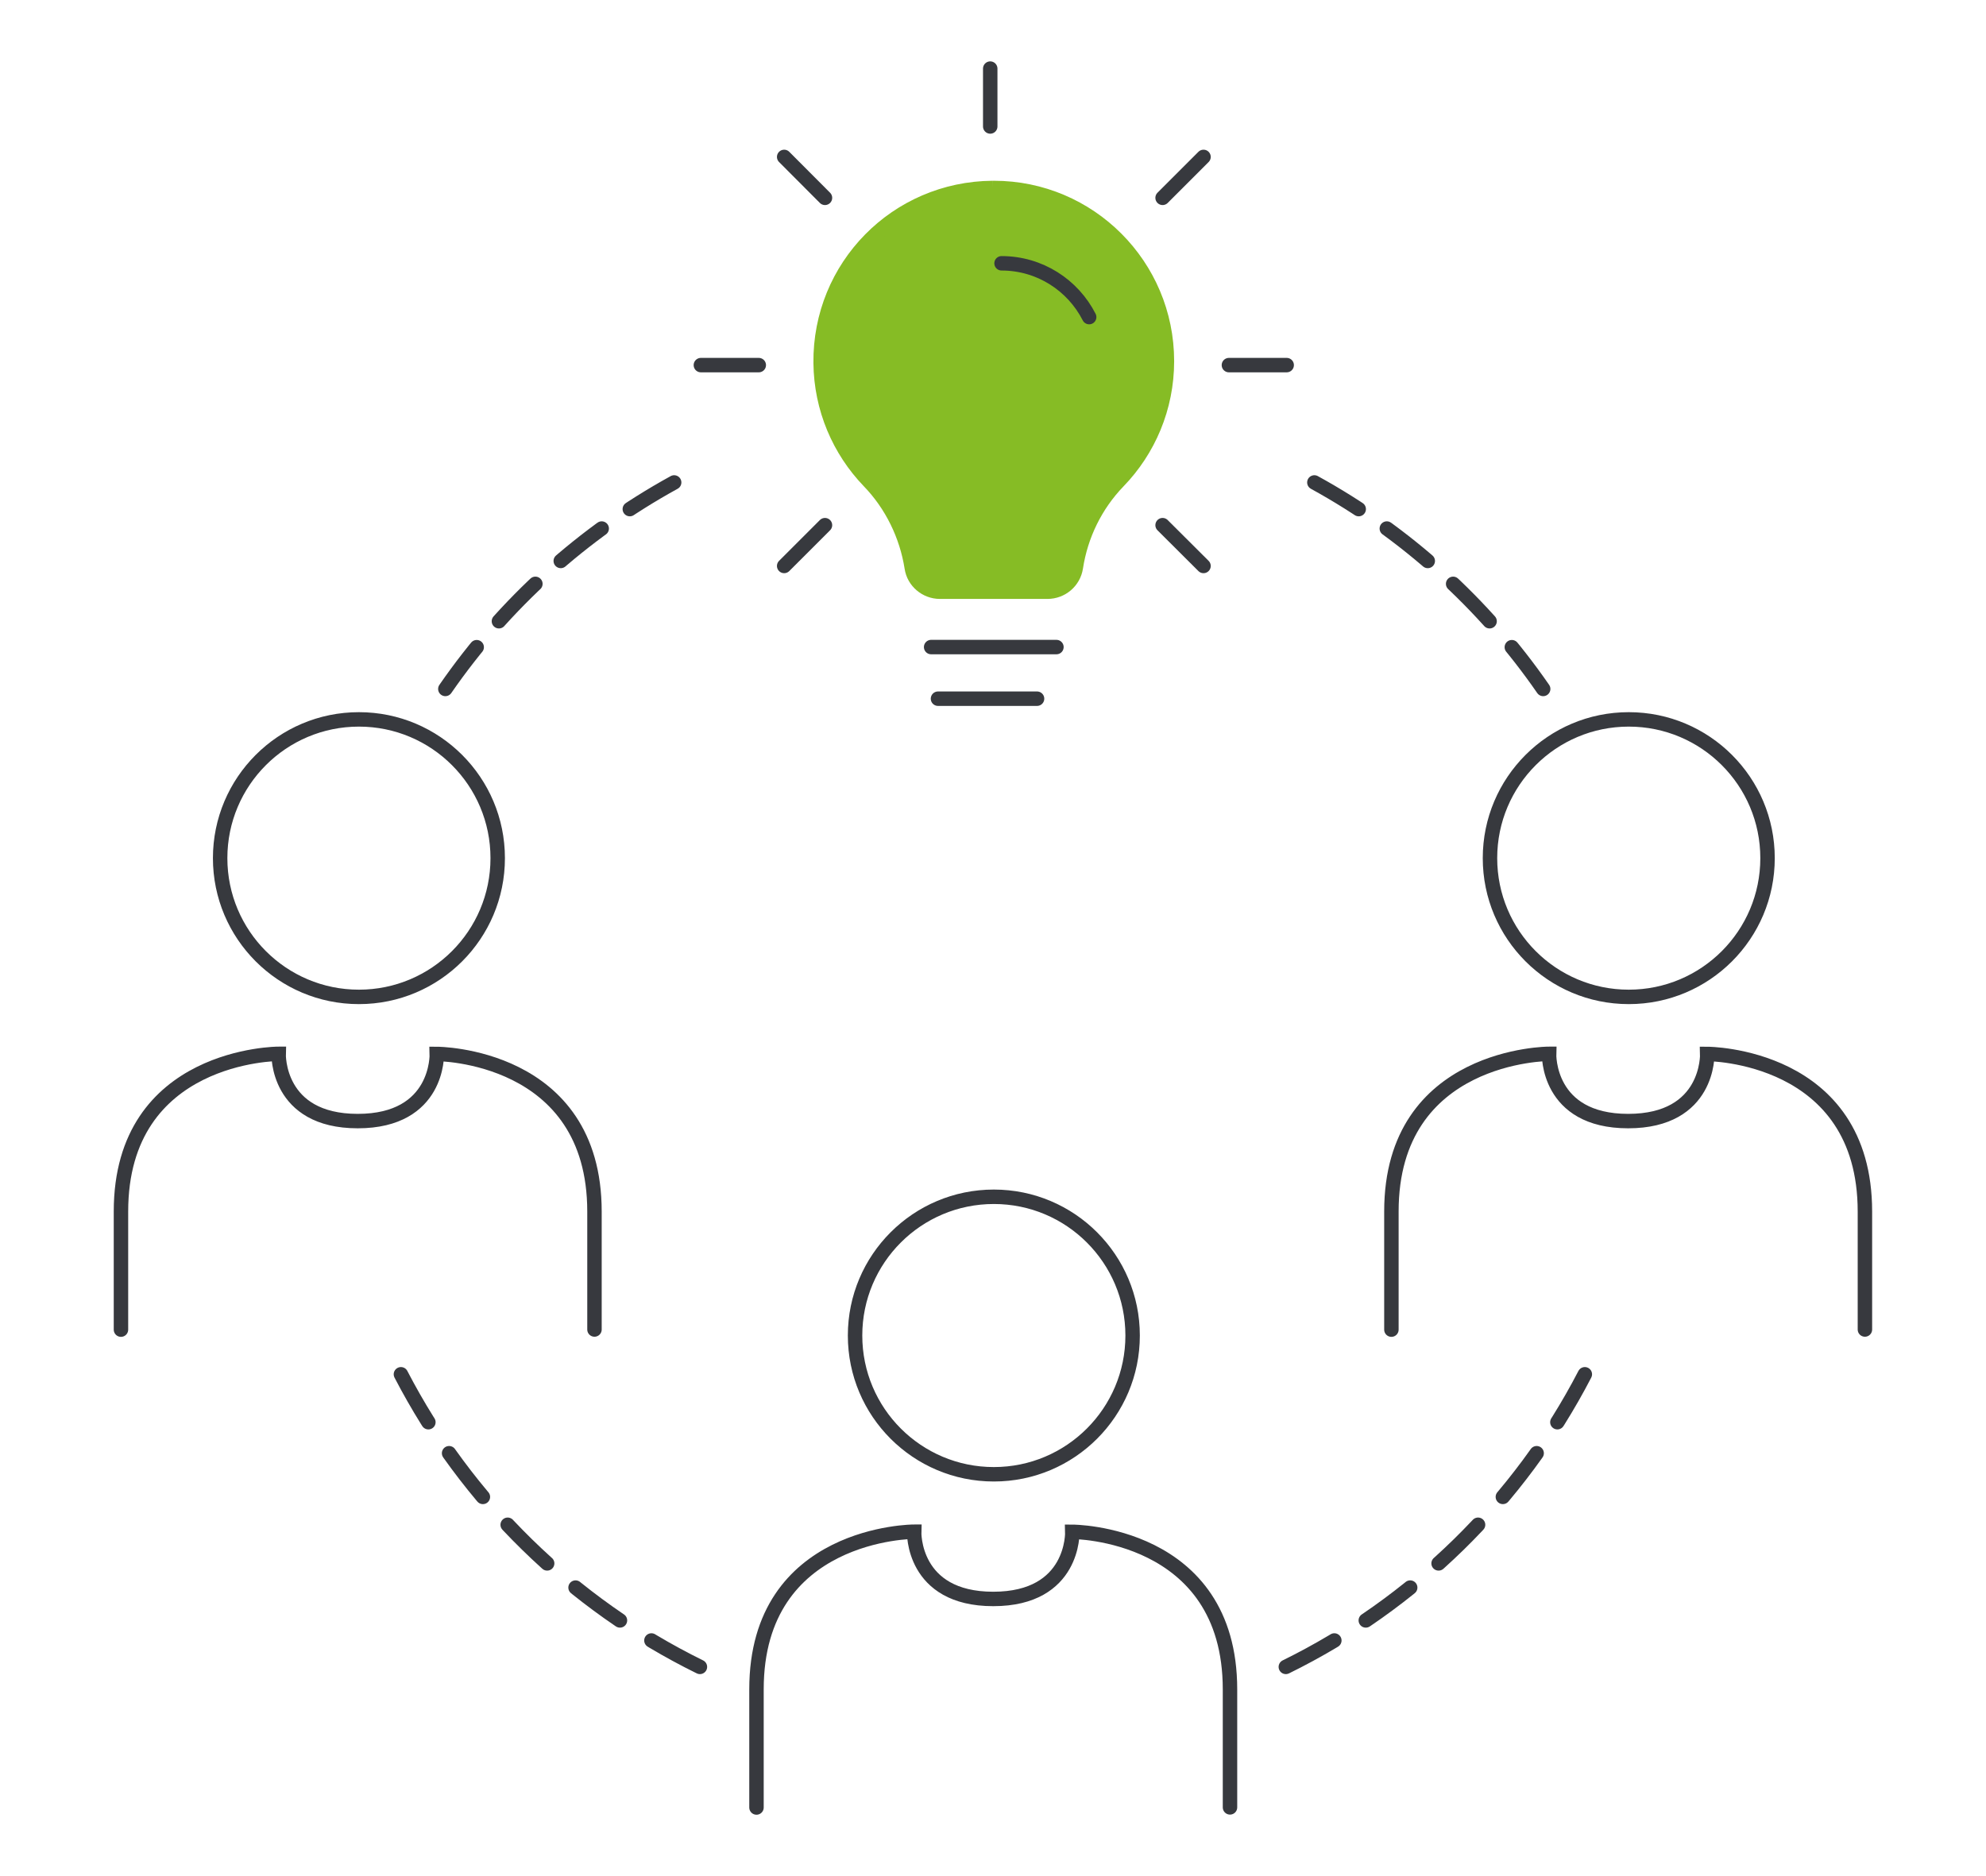 <?xml version="1.0" encoding="UTF-8"?><svg id="a" xmlns="http://www.w3.org/2000/svg" xmlns:xlink="http://www.w3.org/1999/xlink" viewBox="0 0 165 155.91"><defs><style>.c,.d{fill:#86bc25;}.c,.e,.f,.g,.h{stroke-width:1.2px;}.c,.g{stroke:#86bc25;stroke-miterlimit:10;}.e,.f,.g,.h{fill:none;}.e,.f,.h{stroke:#37393e;stroke-linecap:round;}.f{stroke-dasharray:0 0 4.34 2.84;}.i{clip-path:url(#b);}.h{stroke-dasharray:0 0 4.59 3.1;}</style><clipPath id="b"><path class="c" d="M82.47,15.62c-8,.06-14.37,6.54-14.29,14.54,.04,3.81,1.56,7.27,4.01,9.82,1.9,1.96,3.14,4.51,3.56,7.19,.17,1.15,1.18,2,2.34,2h8.93c1.18,0,2.18-.85,2.36-2.01,.41-2.68,1.63-5.19,3.53-7.16,2.5-2.58,4.04-6.11,4.04-9.99,0-7.94-6.43-14.39-14.37-14.39-.04,0-.07,0-.11,0"/></clipPath></defs><g><line class="e" x1="87.77" y1="53.77" x2="77.36" y2="53.77"/><line class="e" x1="86.16" y1="58.06" x2="77.93" y2="58.06"/><g><path class="d" d="M82.47,15.62c-8,.06-14.37,6.54-14.29,14.54,.04,3.81,1.56,7.27,4.01,9.82,1.9,1.96,3.14,4.51,3.56,7.19,.17,1.15,1.18,2,2.34,2h8.93c1.18,0,2.18-.85,2.36-2.01,.41-2.68,1.63-5.19,3.53-7.16,2.5-2.58,4.04-6.11,4.04-9.99,0-7.94-6.43-14.39-14.37-14.39-.04,0-.07,0-.11,0"/><g class="i"><path class="e" d="M90.49,26.35c-1.35-2.65-4.1-4.47-7.28-4.47"/></g><path class="g" d="M82.47,15.62c-8,.06-14.37,6.54-14.29,14.54,.04,3.81,1.56,7.27,4.01,9.82,1.9,1.96,3.14,4.51,3.56,7.19,.17,1.15,1.18,2,2.34,2h8.93c1.18,0,2.18-.85,2.36-2.01,.41-2.68,1.63-5.19,3.53-7.16,2.5-2.58,4.04-6.11,4.04-9.99,0-7.94-6.43-14.39-14.37-14.39-.04,0-.07,0-.11,0"/></g><line class="e" x1="82.27" y1="5.7" x2="82.27" y2="10.51"/><line class="e" x1="58.23" y1="30.34" x2="63.04" y2="30.34"/><line class="e" x1="106.9" y1="30.34" x2="102.1" y2="30.34"/><line class="e" x1="65.15" y1="13.04" x2="68.54" y2="16.44"/><line class="e" x1="99.99" y1="13.04" x2="96.59" y2="16.44"/><line class="e" x1="65.15" y1="47.03" x2="68.54" y2="43.64"/><line class="e" x1="99.99" y1="47.03" x2="96.59" y2="43.64"/><g><circle class="e" cx="135.32" cy="71.31" r="11.53"/><circle class="e" cx="29.82" cy="71.31" r="11.53"/><circle class="e" cx="82.57" cy="110.98" r="11.53"/><path class="f" d="M128.21,57.25c-4.9-7.09-11.42-12.99-19.01-17.16"/><path class="h" d="M33.31,114.2c5.46,10.53,14.19,19.08,24.85,24.32"/><path class="f" d="M37,57.25c4.9-7.09,11.42-12.99,19.01-17.16"/><path class="h" d="M131.67,114.2c-5.46,10.53-14.19,19.08-24.85,24.32"/></g></g><path class="e" d="M62.85,150.2v-9.82c0-13.1,13.1-13.1,13.1-13.1,0,0-.19,5.59,6.57,5.59s6.57-5.58,6.57-5.58c0,0,13.1,0,13.1,13.1v9.8"/><path class="e" d="M10.05,110.49v-9.82c0-13.1,13.1-13.1,13.1-13.1,0,0-.19,5.59,6.57,5.59s6.57-5.58,6.57-5.58c0,0,13.1,0,13.1,13.1v9.8"/><path class="e" d="M115.6,110.49v-9.82c0-13.1,13.1-13.1,13.1-13.1,0,0-.19,5.59,6.57,5.59s6.57-5.58,6.57-5.58c0,0,13.1,0,13.1,13.1v9.8"/></svg>